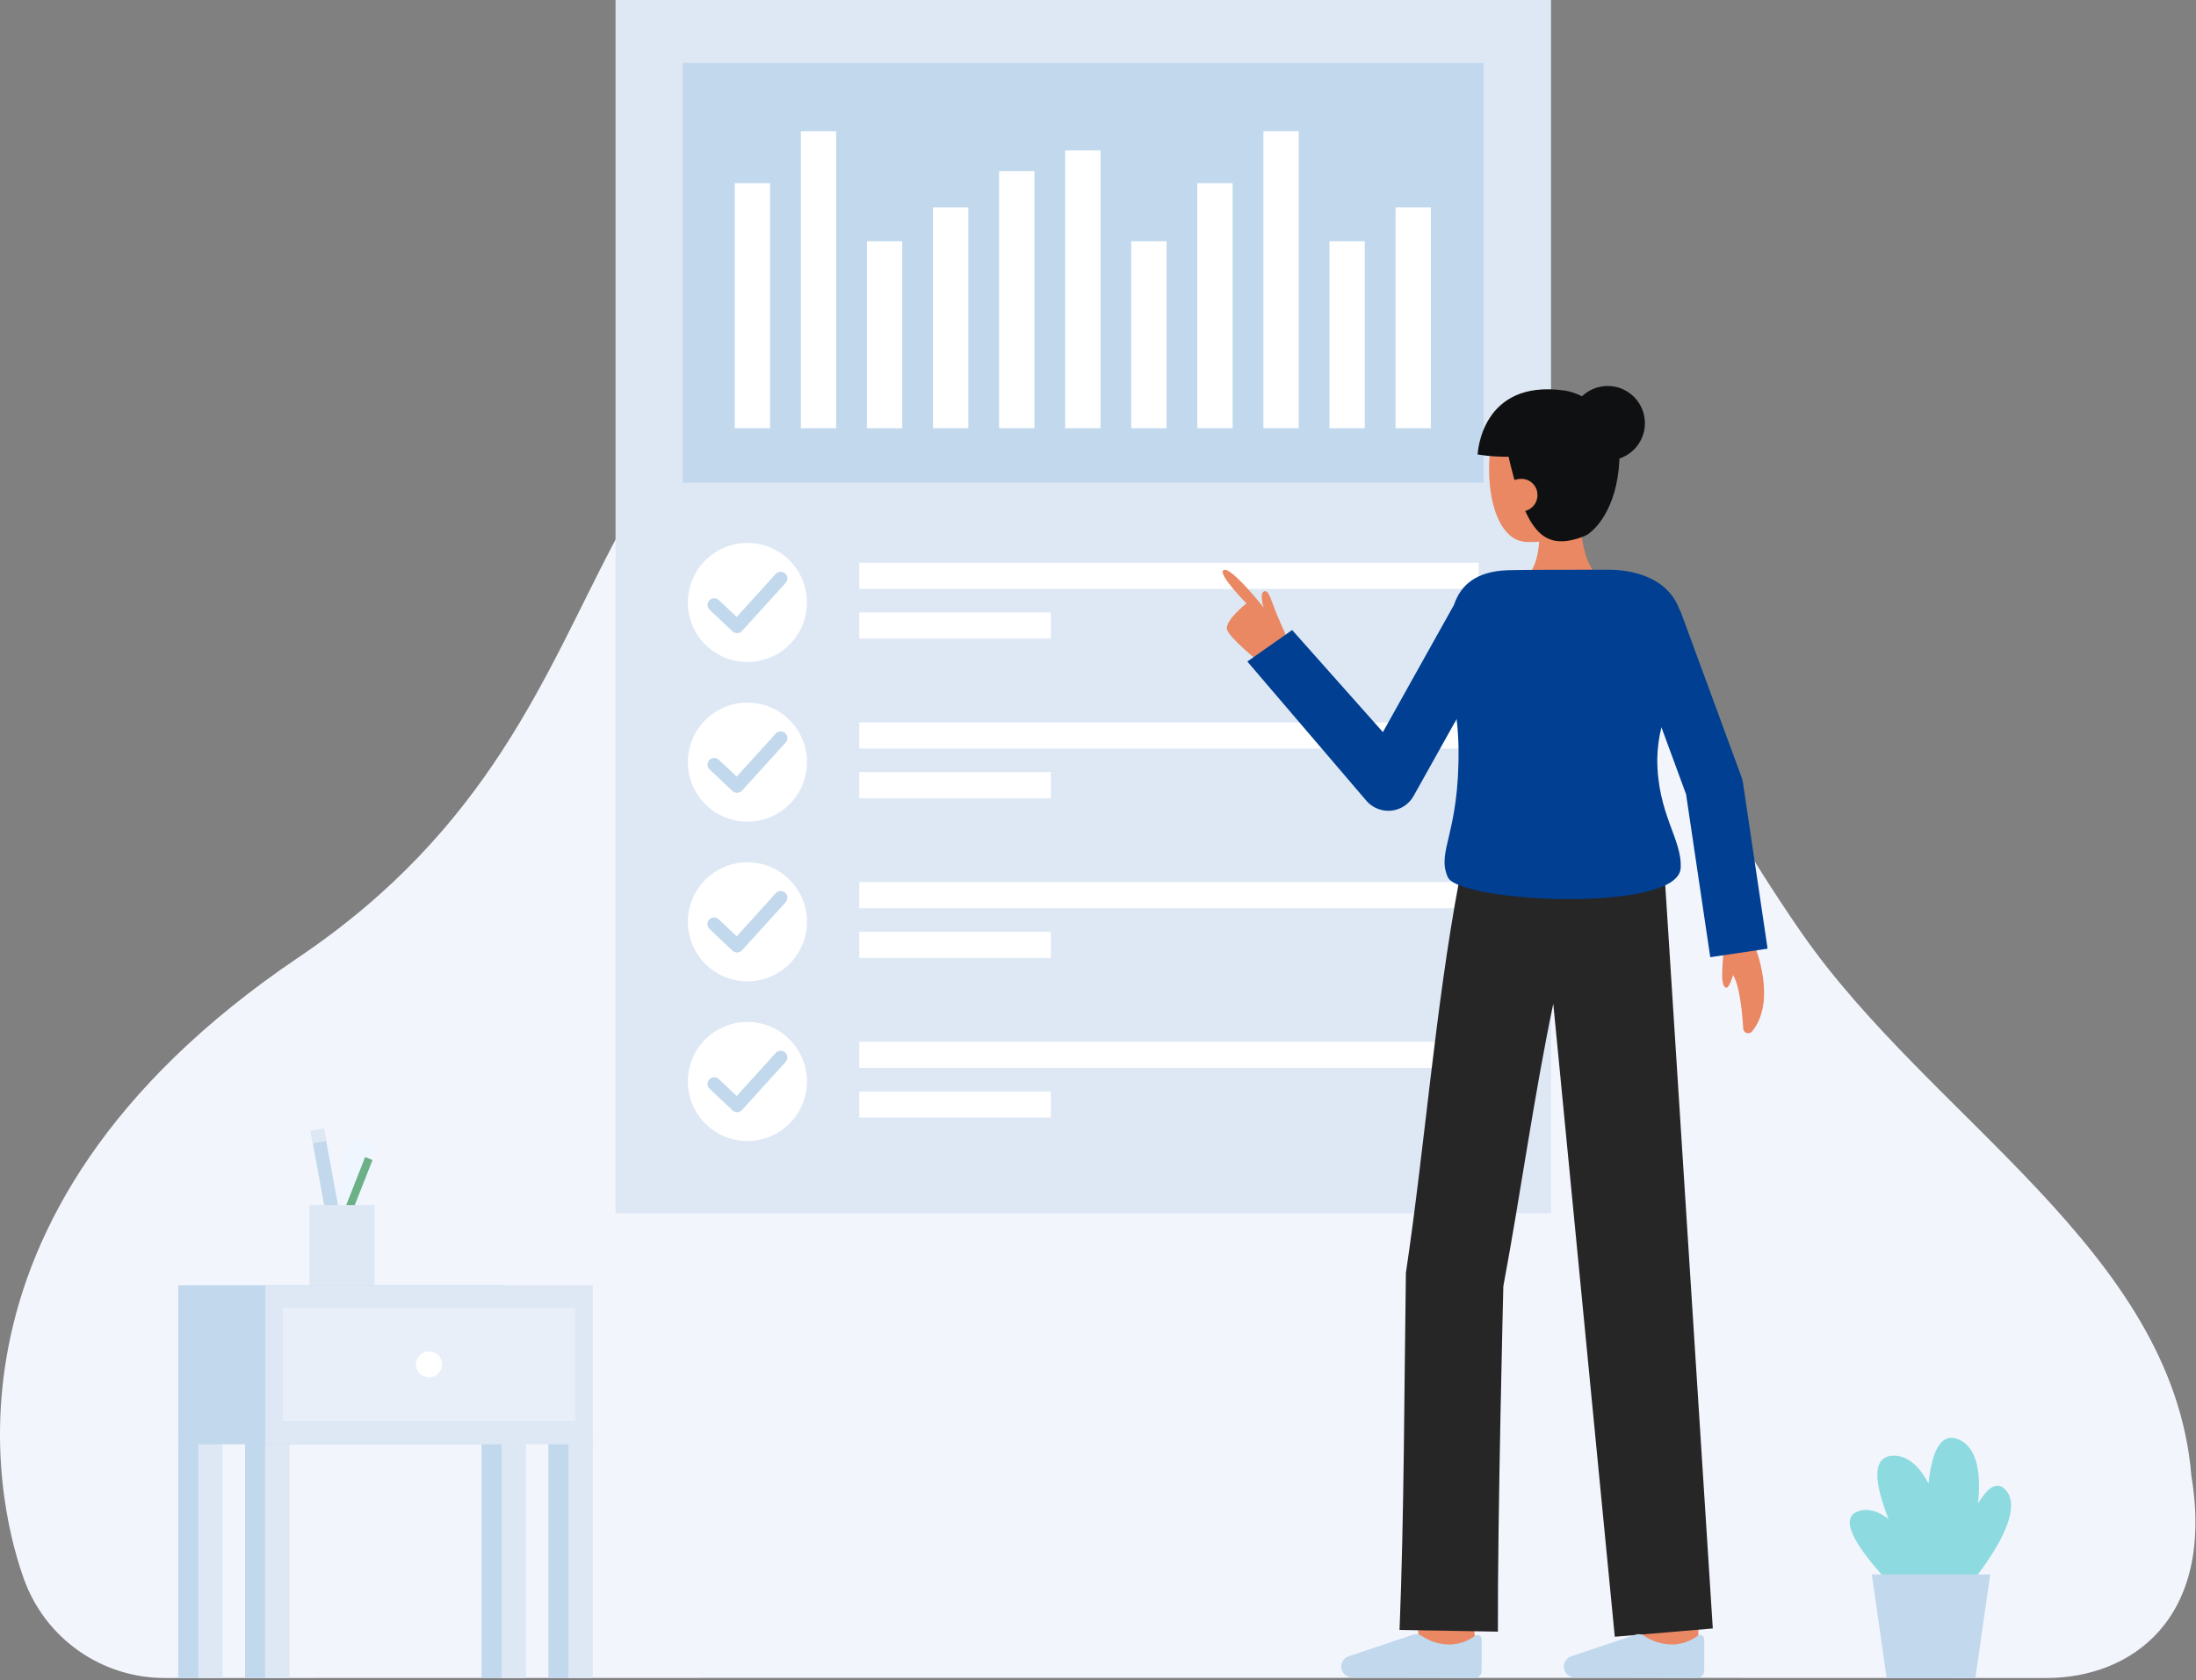 <svg xmlns="http://www.w3.org/2000/svg" width="895" height="685" viewBox="0 0 895 685" fill="none"><rect x="0" y="0" width="895" height="685" fill="#808080" stroke="none"/><g clip-path="url(#clip0_14_769)"><path d="M67.141 684.04C54.598 684.052 42.358 680.191 32.092 672.985C21.825 665.78 14.034 655.58 9.782 643.78C1.813 621.581 -36.352 496.892 121.764 390.2C276.892 285.52 212.378 139.035 409.233 111.232C614.088 99.281 643.324 249.032 734.094 380.076C786.707 456.034 885.561 509.766 893.115 601.621C902.779 660.194 868.344 684.064 834.05 684.042C642.323 683.915 67.141 684.04 67.141 684.04Z" fill="#F3F5FD"></path><path d="M632.129 0H250.859V494.601H632.129V0Z" fill="#DEE8F5"></path><path d="M604.696 25.683H278.292V196.773H604.696V25.683Z" fill="#C1D8ED"></path><path d="M313.862 74.639H299.468V174.59H313.862V74.639Z" fill="white"></path><path d="M394.653 84.565H380.259V174.588H394.653V84.565Z" fill="white"></path><path d="M340.793 53.485H326.399V174.588H340.793V53.485Z" fill="white"></path><path d="M367.723 98.347H353.329V174.589H367.723V98.347Z" fill="white"></path><path d="M421.583 69.763H407.189V174.589H421.583V69.763Z" fill="white"></path><path d="M448.513 61.311H434.119V174.588H448.513V61.311Z" fill="white"></path><path d="M475.443 98.347H461.049V174.589H475.443V98.347Z" fill="white"></path><path d="M502.373 74.639H487.979V174.59H502.373V74.639Z" fill="white"></path><path d="M583.163 84.565H568.769V174.588H583.163V84.565Z" fill="white"></path><path d="M529.303 53.485H514.909V174.588H529.303V53.485Z" fill="white"></path><path d="M556.233 98.347H541.839V174.589H556.233V98.347Z" fill="white"></path><path d="M304.615 269.862C318.014 269.862 328.876 259 328.876 245.601C328.876 232.202 318.014 221.34 304.615 221.34C291.216 221.34 280.354 232.202 280.354 245.601C280.354 259 291.216 269.862 304.615 269.862Z" fill="white"></path><path d="M602.635 229.404H350.213V240.061H602.635V229.404Z" fill="white"></path><path d="M428.267 249.66H350.213V260.317H428.267V249.66Z" fill="white"></path><path d="M300.4 258.1C299.706 258.1 299.039 257.834 298.534 257.358L289.205 248.558C288.687 248.061 288.387 247.381 288.369 246.664C288.351 245.946 288.617 245.251 289.11 244.73C289.602 244.208 290.28 243.902 290.997 243.878C291.714 243.855 292.411 244.115 292.937 244.603L300.25 251.503L316.139 233.993C316.377 233.721 316.666 233.499 316.991 233.34C317.315 233.181 317.668 233.088 318.029 233.067C318.39 233.046 318.751 233.097 319.092 233.217C319.433 233.337 319.746 233.524 320.014 233.767C320.282 234.01 320.498 234.304 320.651 234.631C320.804 234.959 320.89 235.314 320.904 235.675C320.918 236.036 320.86 236.396 320.734 236.735C320.607 237.073 320.414 237.383 320.166 237.646L302.413 257.209C302.17 257.477 301.876 257.693 301.548 257.846C301.221 257.999 300.866 258.085 300.505 258.099L300.4 258.1Z" fill="#C1D8ED"></path><path d="M304.615 334.951C318.014 334.951 328.876 324.089 328.876 310.69C328.876 297.291 318.014 286.429 304.615 286.429C291.216 286.429 280.354 297.291 280.354 310.69C280.354 324.089 291.216 334.951 304.615 334.951Z" fill="white"></path><path d="M602.635 294.493H350.213V305.15H602.635V294.493Z" fill="white"></path><path d="M428.267 314.749H350.213V325.406H428.267V314.749Z" fill="white"></path><path d="M300.4 323.19C299.706 323.189 299.039 322.924 298.534 322.449L289.205 313.649C288.687 313.152 288.387 312.472 288.369 311.755C288.351 311.037 288.617 310.342 289.11 309.821C289.602 309.299 290.28 308.993 290.997 308.969C291.714 308.946 292.411 309.206 292.937 309.694L300.25 316.594L316.139 299.085C316.377 298.813 316.666 298.591 316.991 298.432C317.315 298.273 317.668 298.18 318.029 298.159C318.39 298.138 318.751 298.189 319.092 298.309C319.433 298.429 319.746 298.616 320.014 298.859C320.282 299.102 320.498 299.396 320.651 299.723C320.804 300.051 320.89 300.406 320.904 300.767C320.918 301.128 320.86 301.488 320.734 301.827C320.607 302.165 320.414 302.475 320.166 302.738L302.416 322.3C302.173 322.568 301.879 322.784 301.552 322.937C301.224 323.09 300.869 323.176 300.508 323.19H300.4Z" fill="#C1D8ED"></path><path d="M304.615 400.04C318.014 400.04 328.876 389.178 328.876 375.779C328.876 362.38 318.014 351.518 304.615 351.518C291.216 351.518 280.354 362.38 280.354 375.779C280.354 389.178 291.216 400.04 304.615 400.04Z" fill="white"></path><path d="M602.635 359.583H350.213V370.24H602.635V359.583Z" fill="white"></path><path d="M428.267 379.839H350.213V390.496H428.267V379.839Z" fill="white"></path><path d="M300.4 388.279C299.706 388.279 299.039 388.014 298.534 387.538L289.205 378.738C288.938 378.495 288.722 378.201 288.569 377.873C288.417 377.546 288.332 377.191 288.318 376.83C288.304 376.469 288.362 376.109 288.489 375.771C288.616 375.433 288.81 375.123 289.058 374.86C289.306 374.598 289.603 374.387 289.934 374.241C290.264 374.094 290.62 374.015 290.981 374.008C291.342 374.001 291.701 374.066 292.037 374.199C292.373 374.332 292.679 374.531 292.937 374.784L300.25 381.684L316.139 364.175C316.377 363.903 316.666 363.681 316.991 363.522C317.315 363.363 317.668 363.27 318.029 363.249C318.39 363.228 318.751 363.279 319.092 363.399C319.433 363.519 319.747 363.706 320.014 363.949C320.282 364.192 320.498 364.486 320.651 364.813C320.804 365.141 320.89 365.496 320.904 365.857C320.918 366.218 320.86 366.578 320.734 366.917C320.607 367.255 320.414 367.565 320.166 367.828L302.413 387.39C302.17 387.658 301.876 387.874 301.549 388.027C301.221 388.18 300.866 388.266 300.505 388.28L300.4 388.279Z" fill="#C1D8ED"></path><path d="M304.615 465.129C318.014 465.129 328.876 454.267 328.876 440.868C328.876 427.469 318.014 416.607 304.615 416.607C291.216 416.607 280.354 427.469 280.354 440.868C280.354 454.267 291.216 465.129 304.615 465.129Z" fill="white"></path><path d="M602.635 424.672H350.213V435.329H602.635V424.672Z" fill="white"></path><path d="M428.267 444.928H350.213V455.585H428.267V444.928Z" fill="white"></path><path d="M300.4 453.368C299.706 453.368 299.039 453.103 298.534 452.627L289.205 443.827C288.687 443.33 288.387 442.649 288.369 441.932C288.351 441.215 288.617 440.52 289.11 439.999C289.602 439.477 290.28 439.171 290.997 439.147C291.714 439.124 292.411 439.384 292.937 439.872L300.25 446.772L316.139 429.263C316.377 428.991 316.666 428.769 316.991 428.61C317.315 428.45 317.668 428.358 318.029 428.337C318.39 428.316 318.751 428.367 319.092 428.487C319.433 428.607 319.746 428.794 320.014 429.037C320.282 429.28 320.498 429.574 320.651 429.901C320.804 430.229 320.89 430.584 320.904 430.945C320.918 431.306 320.86 431.666 320.734 432.005C320.607 432.343 320.414 432.653 320.166 432.916L302.413 452.478C302.17 452.746 301.876 452.963 301.549 453.116C301.221 453.268 300.866 453.354 300.505 453.368H300.4Z" fill="#C1D8ED"></path><path d="M578.8 672.324C576.4 652.154 576.4 650.078 576.4 649.396H599.152C599.152 649.327 599.152 649.238 599.152 649.132C599.232 650.815 600.379 661.087 601.396 669.639L578.8 672.324Z" fill="#E98862"></path><path d="M669.453 675.045C669.453 675.045 669.376 651.483 669.376 649.396H692.128C692.128 651.478 692.205 674.971 692.205 674.971L669.453 675.045Z" fill="#E98862"></path><path d="M570.4 664.458C572.284 617.395 572.293 566.058 572.984 518.91C580.689 467.325 584.969 410.793 594.584 359.576L594.873 359.661L595.72 353.886L678.144 352.298L698.067 663.849L658.123 667.224L633.053 409.171C625.088 447.216 619.745 486.671 612.697 524.33C612.697 524.33 610.325 618.757 610.484 665.141L570.4 664.458Z" fill="#262626"></path><path d="M641.795 683.844C641.211 683.842 640.632 683.724 640.094 683.498C639.555 683.272 639.065 682.942 638.654 682.527C638.243 682.112 637.917 681.62 637.695 681.079C637.474 680.539 637.362 679.959 637.364 679.375C637.364 679.265 637.364 679.155 637.378 679.044C637.444 678.198 637.751 677.389 638.261 676.712C638.771 676.035 639.465 675.517 640.259 675.22L666.74 666.351C667.253 666.181 667.797 666.124 668.334 666.184C668.871 666.244 669.389 666.419 669.852 666.697C673.492 669.224 677.848 670.516 682.277 670.382C685.727 670.137 689.038 668.927 691.833 666.891C692.079 666.689 692.377 666.562 692.692 666.523C693.007 666.484 693.327 666.536 693.614 666.672C693.902 666.809 694.144 667.024 694.313 667.293C694.483 667.562 694.572 667.873 694.571 668.191V681.14C694.571 681.909 694.266 682.647 693.722 683.191C693.178 683.734 692.44 684.04 691.671 684.04H691.658L641.795 683.844Z" fill="#C1D8ED"></path><path d="M551.076 683.844C550.492 683.842 549.913 683.724 549.375 683.498C548.836 683.272 548.346 682.942 547.935 682.527C547.524 682.112 547.198 681.62 546.976 681.079C546.755 680.539 546.643 679.959 546.645 679.375C546.645 679.265 546.645 679.155 546.659 679.044C546.725 678.198 547.032 677.389 547.542 676.712C548.052 676.035 548.746 675.517 549.54 675.22L576.021 666.351C576.534 666.181 577.078 666.124 577.615 666.184C578.152 666.244 578.67 666.419 579.133 666.697C582.773 669.224 587.129 670.516 591.558 670.382C595.008 670.137 598.319 668.927 601.114 666.891C601.36 666.689 601.658 666.562 601.973 666.523C602.288 666.484 602.608 666.536 602.895 666.672C603.183 666.809 603.425 667.024 603.594 667.293C603.764 667.562 603.853 667.873 603.852 668.191V681.14C603.852 681.909 603.547 682.647 603.003 683.191C602.459 683.734 601.721 684.04 600.952 684.04H600.939L551.076 683.844Z" fill="#C1D8ED"></path><path d="M702.4 387.838C702.4 391.067 700.7 401.861 703.437 402.632C705.081 403.094 707.023 395.05 707.023 395.05" fill="#E98862"></path><path d="M715.348 386.143C715.348 386.143 724.301 407.935 714.089 420.455C713.829 420.774 713.478 421.006 713.083 421.123C712.688 421.239 712.268 421.234 711.876 421.107C711.485 420.98 711.14 420.739 710.888 420.413C710.636 420.088 710.488 419.694 710.464 419.283C709.964 410.842 708.264 393.504 702.7 395.529V381.917" fill="#E98862"></path><path d="M513.461 270.039C513.461 270.039 500.961 260.107 500.072 256.539C499.183 252.971 507.994 245.955 507.994 245.955C507.994 245.955 496.284 234.155 498.619 232.44C501.375 230.42 514.963 247.588 514.963 247.588C514.963 247.588 513.042 241.411 515.435 241.006C516.418 240.84 517.197 241.806 518.735 246.176C520.488 251.157 523.992 258.653 523.992 258.653L513.461 270.039Z" fill="#E98862"></path><path d="M652.83 236.1C652.83 236.1 644.118 232.357 644.118 209.468L626.6 207.684C626.6 207.684 630.21 227.91 622.013 235.098L652.83 236.1Z" fill="#E98862"></path><path d="M653.183 199.849C652.554 206.849 649.325 213.687 643.423 216.414C637.006 219.591 629.909 221.149 622.752 220.952C603.74 220.952 603.952 177.704 612.237 168.628C620.522 159.552 647.267 162.676 651.611 176.365C653.859 183.444 653.781 193.19 653.183 199.849Z" fill="#E98862"></path><path d="M625.604 196.755C626.47 196.755 627.173 196.053 627.173 195.186C627.173 194.319 626.47 193.617 625.604 193.617C624.737 193.617 624.035 194.319 624.035 195.186C624.035 196.053 624.737 196.755 625.604 196.755Z" fill="#003F91"></path><path d="M628.69 192.077C628.651 192.077 628.613 192.074 628.575 192.068L624.407 191.42C624.214 191.39 624.04 191.284 623.925 191.126C623.81 190.968 623.762 190.771 623.792 190.578C623.822 190.385 623.928 190.211 624.086 190.096C624.244 189.981 624.441 189.933 624.634 189.963L628.802 190.611C628.986 190.638 629.154 190.735 629.27 190.88C629.386 191.026 629.443 191.21 629.429 191.396C629.414 191.582 629.33 191.756 629.193 191.882C629.056 192.008 628.876 192.078 628.69 192.077Z" fill="#003F91"></path><path d="M614.1 183.019C621.535 216.367 628.381 225.281 645.618 218.604C649.57 217.073 659.039 207.684 659.987 187.704C660.835 169.842 646.545 160.438 637.562 159.188C603.425 154.441 602.227 185.265 602.227 185.265C619.359 188.202 642.695 183.349 642.695 183.349" fill="#0F1011"></path><path d="M655.222 187.695C663.602 187.695 670.396 180.901 670.396 172.521C670.396 164.141 663.602 157.347 655.222 157.347C646.841 157.347 640.048 164.141 640.048 172.521C640.048 180.901 646.841 187.695 655.222 187.695Z" fill="#0F1011"></path><path d="M526.625 256.833L563.611 298.445L592.577 246.595C595.329 238.457 601.554 232.995 614.233 232.457C618.582 232.27 639.808 232.237 655.348 232.237C665.789 232.237 674.36 235.437 679.309 240.39C681.802 242.847 683.668 245.867 684.748 249.196L684.897 249.141L709.766 316.763C710.046 317.521 710.247 318.306 710.366 319.106L720.4 386.728L697.034 390.2L687.175 323.78L677.133 296.472C676.088 300.669 675.518 304.971 675.433 309.295C675.433 332.052 685.722 342.251 684.969 353.928C683.776 372.287 594.58 367.949 590.035 357.521C585.356 346.766 594.853 340.141 594.435 304.964C594.39 301.137 594.094 297.132 593.687 293.055L576.135 324.47C575.216 326.116 573.917 327.517 572.345 328.558C570.774 329.599 568.977 330.249 567.103 330.453C565.229 330.657 563.334 330.41 561.575 329.732C559.817 329.054 558.246 327.965 556.994 326.556L508.366 269.672L526.625 256.833Z" fill="#003F91"></path><path d="M613.294 201.849C613.294 203.614 613.995 205.307 615.243 206.555C616.491 207.803 618.184 208.504 619.949 208.504C621.714 208.504 623.407 207.803 624.655 206.555C625.903 205.307 626.604 203.614 626.604 201.849C626.634 200.114 625.973 198.438 624.767 197.19C623.561 195.942 621.908 195.224 620.173 195.194H619.949C615.209 195.427 613.294 198.173 613.294 201.849Z" fill="#E98862"></path><path d="M757.473 616.006C761.531 614.678 765.695 616.172 769.679 619.199C764.432 605.947 762.265 593.977 771.238 593.438C777.515 593.061 782.324 597.877 785.977 604.724C787.262 592.685 790.577 583.707 798.003 586.683C806.155 589.952 807.395 601.152 806.158 612.871C809.75 606.886 813.617 603.548 817.128 607.059C827.607 617.537 801.886 647.069 801.886 647.069H795.5L791.855 651.027C792.593 652.587 792.997 653.516 792.997 653.516L788.366 662.939C788.366 662.939 740.634 621.518 757.473 616.006Z" fill="#8DDBE0"></path><path d="M768.926 684.04H805.078L811.13 641.837H762.875L768.926 684.04Z" fill="#C1D8ED"></path><path d="M152.546 466.445L142.76 464.132L130.493 516.017L140.279 518.331L152.546 466.445Z" fill="#F0F6FF"></path><path d="M132 460.102L126.567 461.105L134.969 506.646L140.401 505.644L132 460.102Z" fill="#C1D8ED"></path><path d="M131.998 460.087L126.572 461.119L127.528 466.142L132.954 465.109L131.998 460.087Z" fill="#DEE8F5"></path><path d="M148.812 471.683L131.209 516.367L134.226 517.555L151.829 472.872L148.812 471.683Z" fill="#6BB087"></path><path d="M152.668 491.231H126.133V525.145H152.668V491.231Z" fill="#DEE8F5"></path><path d="M223.501 684.04H233.426V586.403H223.501V684.04Z" fill="#C1D8ED"></path><path d="M231.669 684.04H241.594V586.403H231.669V684.04Z" fill="#DEE8F5"></path><path d="M99.88 684.04H109.805L109.805 586.403H99.88L99.88 684.04Z" fill="#C1D8ED"></path><path d="M108.048 684.04H117.973L117.973 586.403H108.048L108.048 684.04Z" fill="#DEE8F5"></path><path d="M196.28 684.04H206.205V586.403H196.28V684.04Z" fill="#C1D8ED"></path><path d="M204.448 684.04H214.373V586.403H204.448V684.04Z" fill="#DEE8F5"></path><path d="M72.658 684.04H82.583L82.583 586.403H72.658L72.658 684.04Z" fill="#C1D8ED"></path><path d="M80.827 684.04H90.752L90.752 586.403H80.827L80.827 684.04Z" fill="#DEE8F5"></path><path d="M206.143 523.907H72.658V588.745H206.143V523.907Z" fill="#C1D8ED"></path><path d="M241.595 523.907H108.11V588.745H241.595V523.907Z" fill="#DEE8F5"></path><g opacity="0.53"><path d="M234.414 533.124H115.291V579.241H234.414V533.124Z" fill="#F3F5FD"></path></g><path d="M174.852 561.474C177.774 561.474 180.143 559.105 180.143 556.183C180.143 553.261 177.774 550.892 174.852 550.892C171.93 550.892 169.561 553.261 169.561 556.183C169.561 559.105 171.93 561.474 174.852 561.474Z" fill="white"></path></g><defs><clipPath id="clip0_14_769"><rect width="894.767" height="684.04" fill="white"></rect></clipPath></defs></svg>